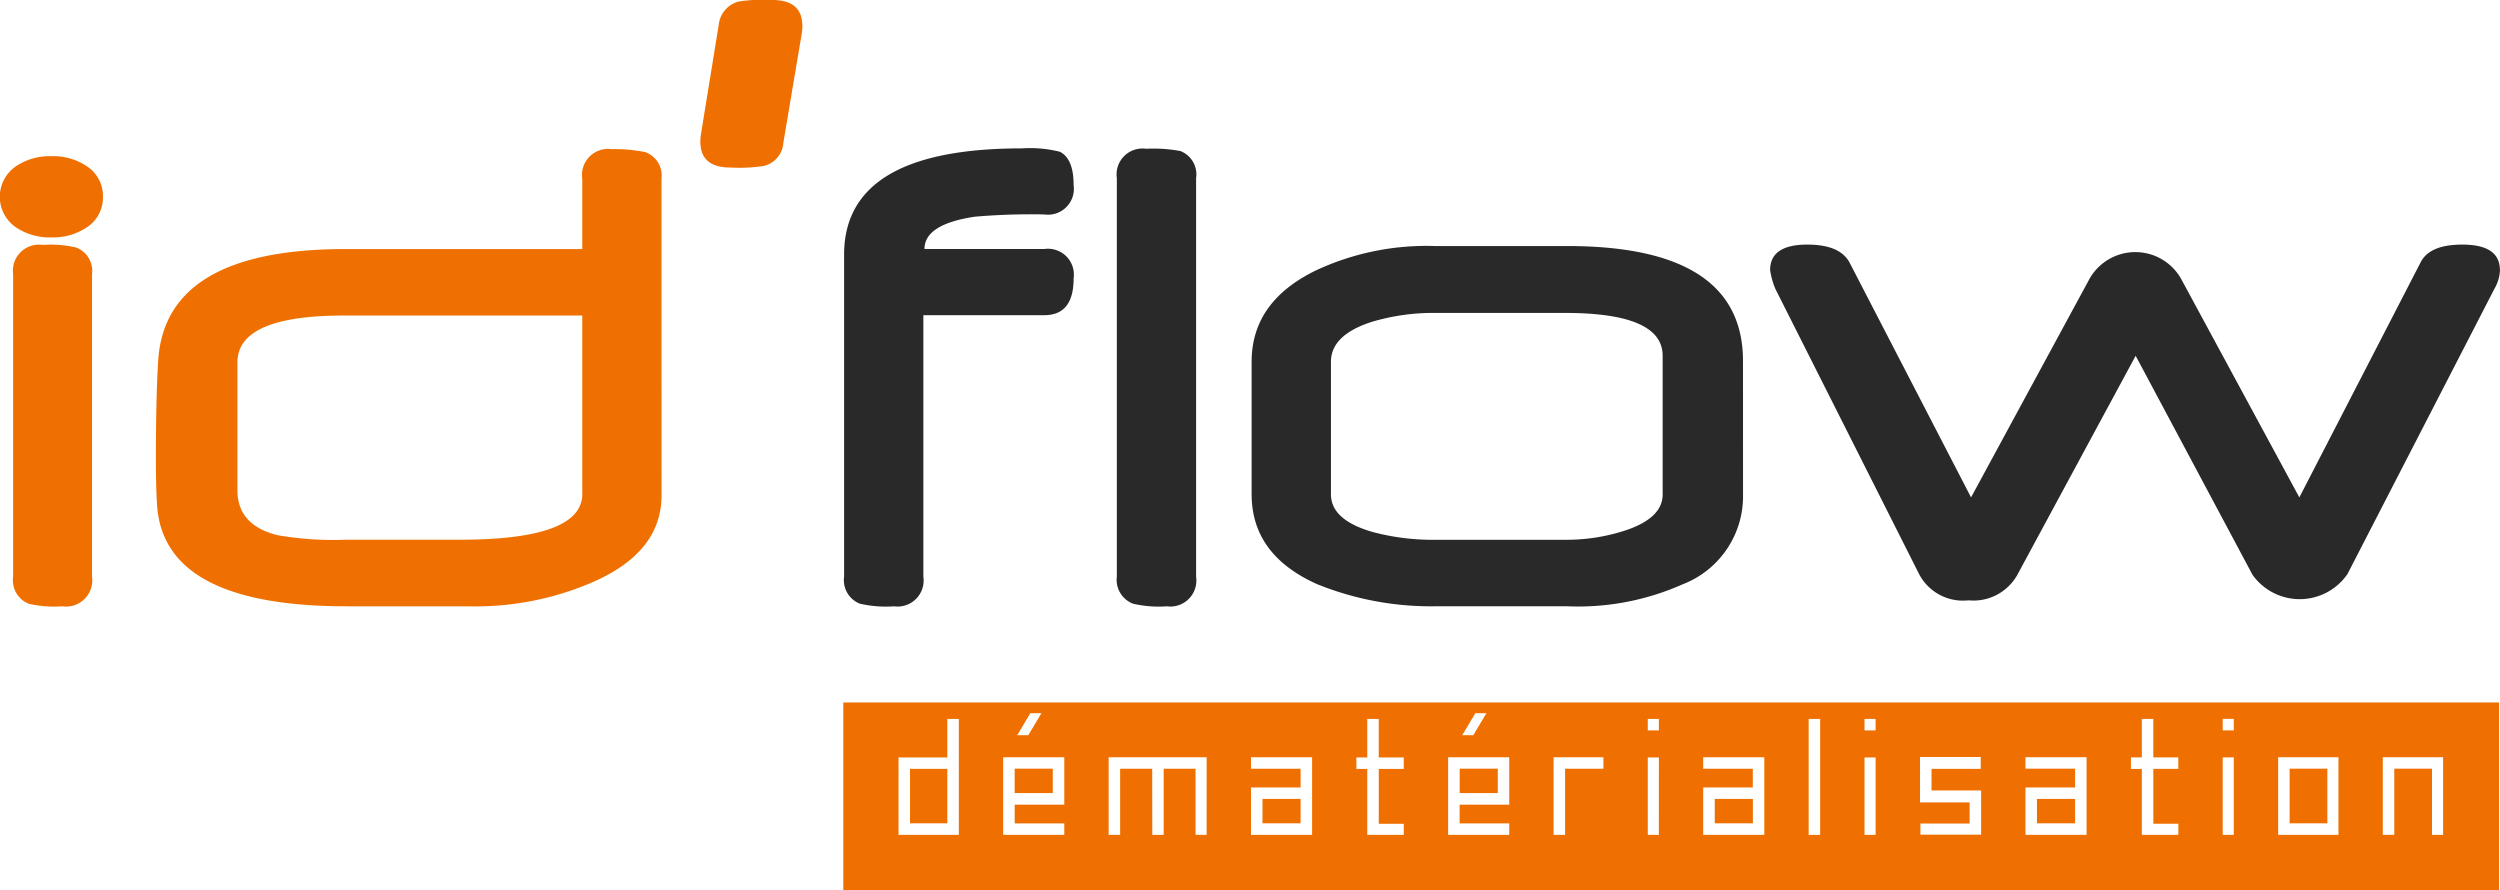 <?xml version="1.0" encoding="UTF-8"?>
<svg xmlns="http://www.w3.org/2000/svg" xmlns:xlink="http://www.w3.org/1999/xlink" width="150" height="53.403" viewBox="0 0 150 53.403">
  <defs>
    <clipPath id="a">
      <rect width="150" height="53.403" fill="none"></rect>
    </clipPath>
  </defs>
  <g clip-path="url(#a)">
    <path d="M6.176,34.573a2.124,2.124,0,0,1-.992,1.848,3.623,3.623,0,0,1-2.1.586,3.622,3.622,0,0,1-2.1-.586,2.218,2.218,0,0,1,0-3.7,3.624,3.624,0,0,1,2.1-.586,3.625,3.625,0,0,1,2.1.586,2.124,2.124,0,0,1,.992,1.848M5.522,57.361a1.574,1.574,0,0,1-1.781,1.781,6.79,6.79,0,0,1-2.029-.158,1.519,1.519,0,0,1-.924-1.623V39.216a1.564,1.564,0,0,1,1.781-1.758,6.681,6.681,0,0,1,2.006.158,1.5,1.5,0,0,1,.947,1.6Z" transform="translate(0 -22.763)" fill="#ef7000"></path>
    <path d="M62.4,51.451q0,3.471-4.305,5.274A17.7,17.7,0,0,1,50.77,58.1H43.512q-11.022,0-11.382-6.108-.068-1.082-.068-2.84,0-3.538.135-5.77.406-6.716,11.247-6.717h14.2V32.451A1.564,1.564,0,0,1,59.4,30.67a9.2,9.2,0,0,1,2.029.18,1.5,1.5,0,0,1,.969,1.6Zm-4.756-.09V40.655H43.332q-6.379,0-6.379,2.817v7.663q0,2.1,2.412,2.7a19.6,19.6,0,0,0,4.08.27H50.3q7.348,0,7.348-2.75" transform="translate(-22.708 -21.722)" fill="#ef7000"></path>
    <path d="M150.137,1.555c0,.076,0,.154-.011.237s-.019.169-.034.259l-1.1,6.536a1.525,1.525,0,0,1-1.195,1.375,9.834,9.834,0,0,1-1.983.09q-1.8,0-1.8-1.555c0-.075,0-.154.011-.237s.019-.169.034-.259l1.059-6.514a1.608,1.608,0,0,1,1.217-1.4A10.085,10.085,0,0,1,148.333,0q1.8,0,1.8,1.555" transform="translate(-101.993)" fill="#ef7000"></path>
    <path d="M187.367,38.315q0,2.21-1.758,2.209h-7.258V56.211a1.564,1.564,0,0,1-1.758,1.781,6.93,6.93,0,0,1-2.051-.158,1.516,1.516,0,0,1-.947-1.623V36.895q0-6.378,10.661-6.379a7.4,7.4,0,0,1,2.277.2q.833.406.834,2.006a1.554,1.554,0,0,1-1.758,1.758,38.965,38.965,0,0,0-4.17.135q-3.021.451-3.02,1.938h7.19a1.554,1.554,0,0,1,1.758,1.758" transform="translate(-122.949 -21.613)" fill="#282928"></path>
    <path d="M234.44,56.266a1.564,1.564,0,0,1-1.758,1.781,6.79,6.79,0,0,1-2.029-.158,1.535,1.535,0,0,1-.969-1.623V32.352a1.554,1.554,0,0,1,1.758-1.758,8.926,8.926,0,0,1,2.051.135,1.5,1.5,0,0,1,.947,1.623Z" transform="translate(-162.674 -21.668)" fill="#282928"></path>
    <path d="M286.9,65.5a5.662,5.662,0,0,1-3.651,5.41,15.411,15.411,0,0,1-6.9,1.307h-7.911a18.22,18.22,0,0,1-7.1-1.33q-3.922-1.758-3.922-5.387V57.545q0-3.628,3.9-5.5a15.684,15.684,0,0,1,7.1-1.443h7.934q10.548,0,10.548,6.9Zm-4.823,0V57.185q0-2.569-5.86-2.569h-7.731a12.855,12.855,0,0,0-3.877.541q-2.434.789-2.434,2.389V65.5q0,1.533,2.48,2.254a14.013,14.013,0,0,0,3.854.473h7.731a11.4,11.4,0,0,0,3.539-.541q2.3-.744,2.3-2.186" transform="translate(-182.318 -35.84)" fill="#282928"></path>
    <path d="M407.827,51.827a2.44,2.44,0,0,1-.338,1.127l-8.813,17.108a3.476,3.476,0,0,1-5.7.045l-7.01-13.14-7.122,13.186a3.02,3.02,0,0,1-2.908,1.488,2.973,2.973,0,0,1-2.953-1.555l-8.633-17.13a4.679,4.679,0,0,1-.316-1.127q0-1.533,2.232-1.533,1.938,0,2.524,1.059l7.3,14.11,7.122-13.14a3.157,3.157,0,0,1,5.454-.023l7.122,13.163,7.28-14.11q.541-1.059,2.5-1.059,2.253,0,2.254,1.533" transform="translate(-257.827 -35.621)" fill="#282928"></path>
    <rect width="2.287" height="1.464" transform="translate(60.88 46.12)" fill="#ef7000"></rect>
    <rect width="2.287" height="1.464" transform="translate(122.218 47.935)" fill="#ef7000"></rect>
    <rect width="2.287" height="1.464" transform="translate(75.749 47.935)" fill="#ef7000"></rect>
    <rect width="2.287" height="1.464" transform="translate(87.581 46.12)" fill="#ef7000"></rect>
    <rect width="2.239" height="3.267" transform="translate(54.601 46.132)" fill="#ef7000"></rect>
    <path d="M173.43,155.724h99.342V144.47H173.43Zm37.922-10.61h.665l-.787,1.319h-.664Zm-26.7,0h.665l-.787,1.319h-.664Zm-4.29,7.3h-3.618v-4.646h2.928v-2.311h.69Zm6.327-1.815h-2.976v1.125h2.976v.69h-3.666v-4.659h3.666Zm8.541,1.815h-.665v-3.969h-1.912v3.969h-.683l-.006-3.969h-1.924v3.969h-.689v-4.659h5.88Zm6.328,0h-3.666v-2.844h2.976v-1.125h-2.976v-.69h3.666Zm5.5-3.957h-1.5v3.291h1.5v.666h-2.19v-3.957h-.654v-.689h.654v-2.311h.689v2.311h1.5Zm6.328,2.142h-2.976v1.125h2.976v.69h-3.666v-4.659h3.666Zm5.651-2.154h-2.3v3.969h-.689v-4.659h2.989Zm3.326,3.969H221.7v-4.646h.665Zm0-6.268H221.7v-.689h.665Zm6.327,6.268h-3.666v-2.844H228v-1.125h-2.976v-.69h3.666Zm3.351,0h-.689v-6.957h.689Zm3.327,0h-.665v-4.646h.665Zm0-6.268h-.665v-.689h.665ZM241.7,152.4h-3.642v-.666h2.952v-1.27h-2.976V147.74h3.642v.714h-2.952v1.294H241.7Zm6.327.012h-3.666v-2.844h2.976v-1.125h-2.976v-.69h3.666Zm5.505-3.957h-1.5v3.291h1.5v.666h-2.19v-3.957h-.654v-.689h.654v-2.311h.689v2.311h1.5Zm3.327,3.957h-.665v-4.646h.665Zm0-6.268h-.665v-.689h.665Zm6.28,6.268h-3.618v-4.659h3.618Zm6.279,0h-.666v-3.969h-2.263v3.969H265.8v-4.659h3.618Z" transform="translate(-122.832 -102.321)" fill="#ef7000"></path>
    <rect width="2.287" height="1.464" transform="translate(102.886 47.935)" fill="#ef7000"></rect>
    <rect width="2.263" height="3.279" transform="translate(137.378 46.12)" fill="#ef7000"></rect>
  </g>
</svg>
